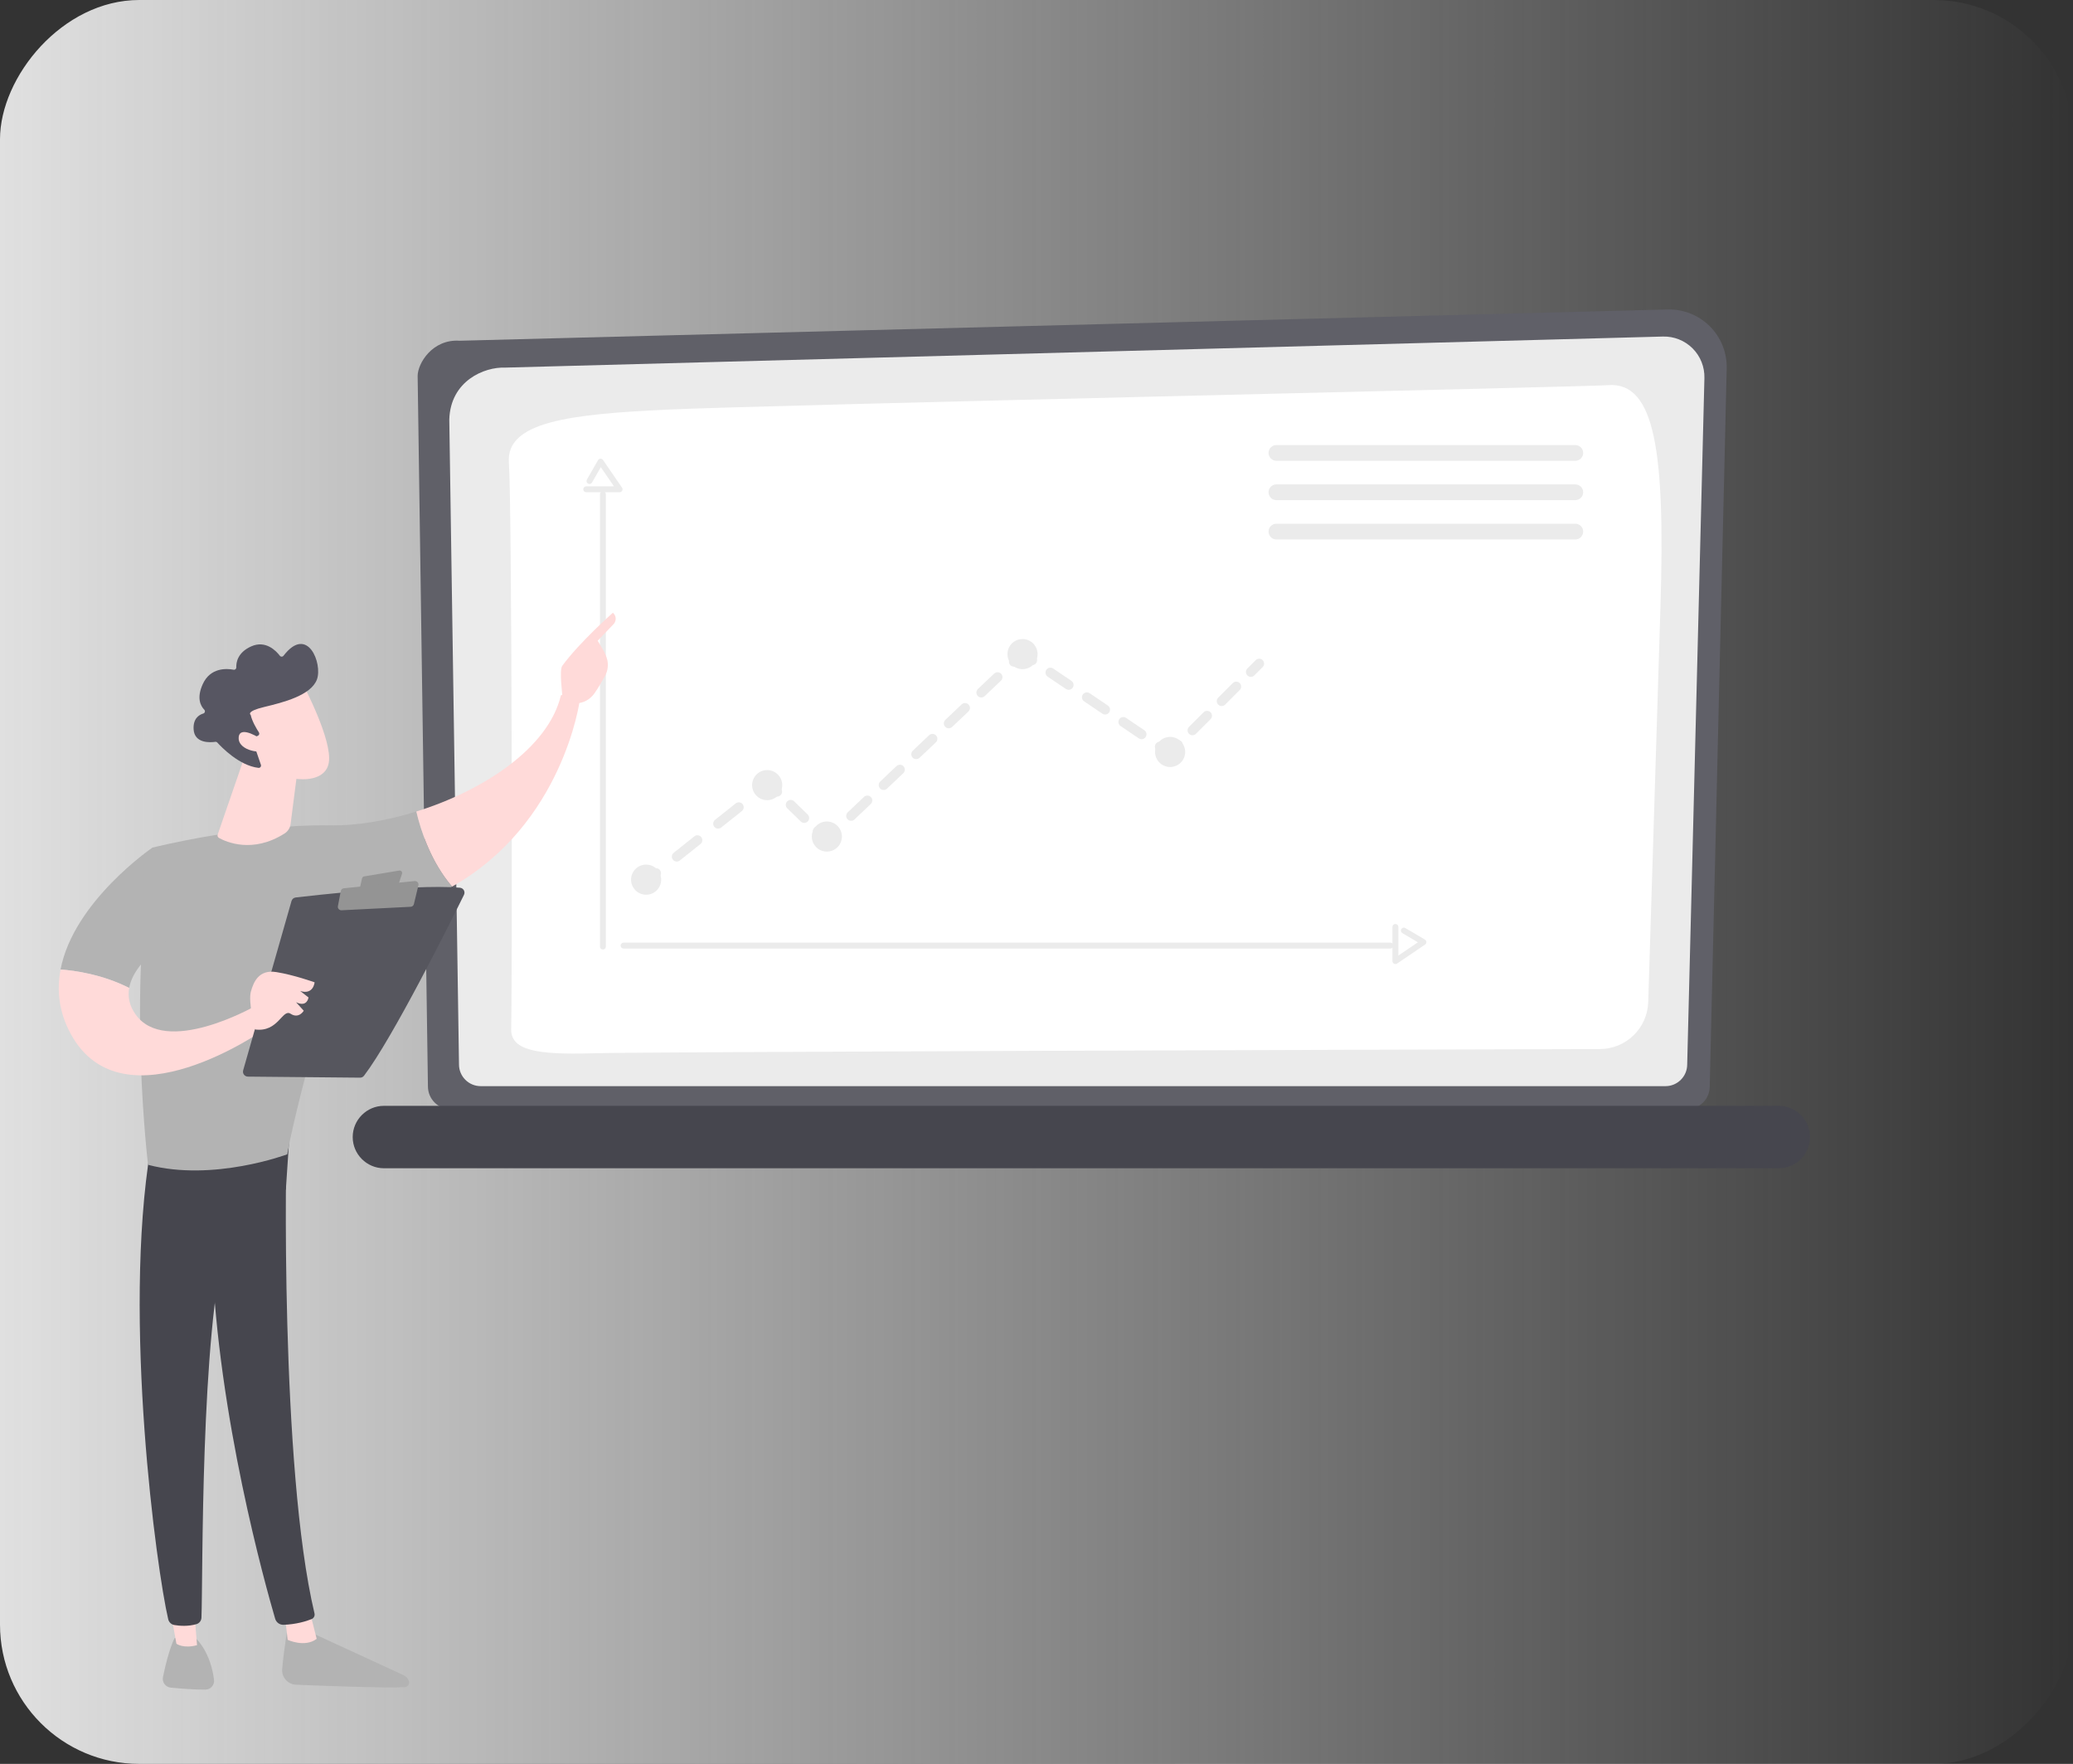 <svg xmlns="http://www.w3.org/2000/svg" fill="none" viewBox="0 0 670 570" height="570" width="670">
<rect x="0" y="0" width="670" height="570" fill="#333333" stroke="none"/>
<rect fill="url(#paint0_linear_2567_1769)" transform="matrix(-1 0 0 1 670 0)" rx="45" height="570" width="670"></rect>
<path fill="#606068" d="M552.594 351.081C552.594 355.14 549.269 358.462 545.205 358.462H145.697C141.633 358.462 138.308 355.14 138.308 351.081L134.983 121.499C134.983 117.441 139.766 109.515 148.53 110.109L538.972 100.006C544.07 99.874 549 101.838 552.611 105.434C556.221 109.033 558.196 113.952 558.077 119.045L552.591 351.079L552.594 351.081Z"></path>
<path fill="#EBEBEB" d="M545.304 343.997C545.304 347.843 542.159 350.986 538.316 350.986H155.338C151.493 350.986 148.35 347.84 148.35 343.997L145.213 135.578C145.584 123.035 156.578 118.529 163.245 118.794L537.459 108.755C541.041 108.658 544.505 110.038 547.042 112.57C549.579 115.101 550.962 118.562 550.873 122.144L545.307 343.997H545.304Z"></path>
<path fill="white" d="M165.21 332.44C165.611 315.213 165.462 162.674 164.474 149.5C163.486 136.326 184.003 133.855 215.505 132.373C247.007 130.89 512.796 125.019 519.638 124.466C535.019 123.218 538.204 146.21 536.665 196.126C535.509 233.625 533.592 295.4 532.712 323.809C532.449 332.268 525.536 338.98 517.073 339.002C453.112 339.179 207.974 339.879 191.655 340.366C172.876 340.925 165.052 339.27 165.21 332.44Z"></path>
<path fill="#46464E" d="M574.912 377.523H124.081C118.534 377.523 113.994 372.983 113.994 367.436C113.994 361.889 118.534 357.35 124.081 357.35H574.912C580.459 357.35 584.999 361.889 584.999 367.436C584.999 372.983 580.459 377.523 574.912 377.523Z"></path>
<path fill="#EBEBEB" d="M404.278 218.731C403.871 218.731 403.464 218.576 403.155 218.266C402.535 217.646 402.535 216.639 403.155 216.019L405.852 213.322C406.472 212.703 407.479 212.703 408.098 213.322C408.718 213.942 408.718 214.949 408.098 215.569L405.401 218.266C405.091 218.576 404.684 218.731 404.278 218.731Z"></path>
<path fill="#EBEBEB" d="M385.414 237.596C385.008 237.596 384.601 237.441 384.291 237.131C383.671 236.511 383.671 235.504 384.291 234.885L389.008 230.168C389.628 229.548 390.635 229.548 391.254 230.168C391.874 230.788 391.874 231.795 391.254 232.414L386.537 237.131C386.228 237.441 385.821 237.596 385.414 237.596ZM394.848 228.162C394.441 228.162 394.035 228.007 393.725 227.697C393.105 227.078 393.105 226.071 393.725 225.451L398.441 220.734C399.061 220.115 400.068 220.115 400.688 220.734C401.308 221.354 401.308 222.361 400.688 222.981L395.971 227.697C395.661 228.007 395.255 228.162 394.848 228.162Z"></path>
<path fill="#EBEBEB" d="M378.005 245.01C377.695 245.01 377.385 244.919 377.114 244.736L373.957 242.598C373.23 242.105 373.042 241.117 373.534 240.39C374.027 239.665 375.014 239.471 375.742 239.967L377.811 241.369L379.579 239.601C380.199 238.982 381.206 238.982 381.825 239.601C382.445 240.221 382.445 241.228 381.825 241.848L379.128 244.545C378.821 244.852 378.414 245.01 378.005 245.01Z"></path>
<path fill="#EBEBEB" d="M368.954 238.879C368.646 238.879 368.337 238.791 368.063 238.605L362.17 234.616C361.443 234.124 361.254 233.136 361.747 232.408C362.239 231.684 363.227 231.493 363.955 231.985L369.847 235.974C370.575 236.467 370.763 237.454 370.27 238.182C369.963 238.636 369.463 238.879 368.954 238.879ZM357.171 230.901C356.864 230.901 356.554 230.812 356.283 230.627L350.391 226.638C349.663 226.145 349.475 225.158 349.967 224.43C350.46 223.705 351.447 223.514 352.175 224.007L358.067 227.996C358.795 228.488 358.983 229.476 358.491 230.204C358.184 230.657 357.683 230.901 357.174 230.901H357.171ZM345.386 222.92C345.079 222.92 344.769 222.831 344.498 222.646L338.605 218.656C337.878 218.164 337.69 217.176 338.182 216.449C338.675 215.724 339.662 215.533 340.39 216.026L346.282 220.015C347.01 220.507 347.198 221.495 346.706 222.222C346.399 222.676 345.898 222.92 345.389 222.92H345.386Z"></path>
<path fill="#EBEBEB" d="M327.68 215.423C327.259 215.423 326.839 215.257 326.526 214.928C325.923 214.291 325.951 213.284 326.587 212.681L329.356 210.059C329.899 209.547 330.723 209.478 331.34 209.895L334.496 212.034C335.224 212.526 335.412 213.514 334.92 214.242C334.427 214.969 333.44 215.16 332.712 214.668L330.612 213.246L328.77 214.988C328.463 215.279 328.07 215.423 327.677 215.423H327.68Z"></path>
<path fill="#EBEBEB" d="M275.078 265.242C274.657 265.242 274.237 265.076 273.924 264.747C273.321 264.11 273.349 263.103 273.985 262.5L279.244 257.518C279.88 256.915 280.887 256.942 281.491 257.579C282.094 258.215 282.066 259.222 281.43 259.825L276.171 264.807C275.864 265.098 275.471 265.242 275.078 265.242ZM285.596 255.277C285.175 255.277 284.755 255.111 284.442 254.782C283.839 254.145 283.867 253.139 284.503 252.535L289.762 247.553C290.399 246.95 291.405 246.978 292.009 247.614C292.612 248.25 292.584 249.257 291.948 249.86L286.689 254.843C286.382 255.133 285.989 255.277 285.596 255.277ZM296.117 245.312C295.696 245.312 295.276 245.146 294.963 244.817C294.36 244.181 294.388 243.174 295.024 242.571L300.283 237.588C300.919 236.985 301.926 237.013 302.529 237.649C303.133 238.285 303.105 239.292 302.469 239.895L297.21 244.878C296.902 245.168 296.51 245.312 296.117 245.312ZM306.638 235.35C306.217 235.35 305.797 235.184 305.484 234.855C304.881 234.219 304.909 233.212 305.545 232.609L310.804 227.626C311.44 227.023 312.447 227.051 313.05 227.687C313.653 228.323 313.626 229.33 312.989 229.933L307.73 234.916C307.423 235.206 307.03 235.35 306.638 235.35ZM317.158 225.385C316.738 225.385 316.317 225.219 316.005 224.89C315.402 224.254 315.429 223.247 316.066 222.644L321.325 217.661C321.961 217.058 322.968 217.086 323.571 217.722C324.174 218.359 324.146 219.366 323.51 219.969L318.251 224.951C317.944 225.242 317.551 225.385 317.158 225.385Z"></path>
<path fill="#EBEBEB" d="M267.05 272.842C266.649 272.842 266.251 272.692 265.941 272.391L263.208 269.732C262.58 269.121 262.566 268.114 263.177 267.486C263.789 266.858 264.796 266.844 265.424 267.456L267.064 269.052L268.727 267.478C269.363 266.875 270.37 266.902 270.973 267.539C271.576 268.175 271.549 269.182 270.912 269.785L268.143 272.408C267.836 272.698 267.443 272.842 267.05 272.842Z"></path>
<path fill="#EBEBEB" d="M259.936 265.926C259.537 265.926 259.136 265.777 258.826 265.475L254.45 261.215C253.822 260.603 253.808 259.596 254.419 258.968C255.031 258.34 256.038 258.327 256.666 258.938L261.042 263.198C261.67 263.81 261.684 264.817 261.073 265.445C260.76 265.766 260.348 265.926 259.933 265.926H259.936Z"></path>
<path fill="#EBEBEB" d="M251.18 257.405C250.782 257.405 250.381 257.256 250.071 256.955L248.342 255.273L246.455 256.778C245.769 257.322 244.768 257.212 244.223 256.523C243.675 255.837 243.788 254.835 244.474 254.29L247.457 251.914C248.082 251.416 248.981 251.46 249.554 252.019L252.287 254.678C252.915 255.289 252.929 256.296 252.317 256.924C252.005 257.245 251.593 257.405 251.178 257.405H251.18Z"></path>
<path fill="#EBEBEB" d="M218.729 278.413C218.262 278.413 217.8 278.208 217.484 277.816C216.936 277.13 217.05 276.128 217.736 275.583L224.42 270.26C225.106 269.713 226.104 269.826 226.652 270.515C227.2 271.201 227.087 272.202 226.4 272.747L219.717 278.07C219.423 278.302 219.075 278.416 218.729 278.416V278.413ZM232.097 267.765C231.629 267.765 231.167 267.56 230.852 267.168C230.304 266.481 230.417 265.48 231.103 264.935L237.787 259.612C238.473 259.065 239.472 259.178 240.02 259.867C240.567 260.553 240.454 261.554 239.768 262.099L233.084 267.422C232.791 267.654 232.442 267.768 232.097 267.768V267.765Z"></path>
<path fill="#EBEBEB" d="M209.065 286.111C208.597 286.111 208.135 285.906 207.82 285.51C207.272 284.824 207.385 283.823 208.074 283.278L211.057 280.901C211.743 280.354 212.741 280.467 213.289 281.156C213.837 281.842 213.723 282.843 213.035 283.388L210.052 285.765C209.759 285.997 209.41 286.111 209.065 286.111Z"></path>
<path fill="#EBEBEB" d="M272.112 270.327C272.112 273.016 269.932 275.193 267.246 275.193C264.559 275.193 262.38 273.013 262.38 270.327C262.38 267.641 264.559 265.461 267.246 265.461C269.932 265.461 272.112 267.641 272.112 270.327Z"></path>
<path fill="#EBEBEB" d="M252.819 253.714C252.819 256.403 250.639 258.58 247.953 258.58C245.266 258.58 243.086 256.4 243.086 253.714C243.086 251.028 245.266 248.848 247.953 248.848C250.639 248.848 252.819 251.028 252.819 253.714Z"></path>
<path fill="#EBEBEB" d="M213.693 284.263C213.693 286.952 211.513 289.129 208.827 289.129C206.141 289.129 203.961 286.949 203.961 284.263C203.961 281.576 206.141 279.396 208.827 279.396C211.513 279.396 213.693 281.576 213.693 284.263Z"></path>
<path fill="#EBEBEB" d="M383.05 242.993C383.05 245.682 380.87 247.859 378.184 247.859C375.498 247.859 373.318 245.679 373.318 242.993C373.318 240.307 375.498 238.127 378.184 238.127C380.87 238.127 383.05 240.307 383.05 242.993Z"></path>
<path fill="#EBEBEB" d="M335.347 211.374C335.347 214.063 333.167 216.24 330.481 216.24C327.794 216.24 325.615 214.06 325.615 211.374C325.615 208.688 327.794 206.508 330.481 206.508C333.167 206.508 335.347 208.688 335.347 211.374Z"></path>
<path fill="#EBEBEB" d="M449.405 306.52H201.536C201.011 306.52 200.582 306.094 200.582 305.566C200.582 305.038 201.008 304.612 201.536 304.612H449.405C449.93 304.612 450.359 305.038 450.359 305.566C450.359 306.094 449.933 306.52 449.405 306.52Z"></path>
<path fill="#EBEBEB" d="M194.86 306.84C194.335 306.84 193.906 306.414 193.906 305.885V159.709C193.906 159.183 194.332 158.754 194.86 158.754C195.389 158.754 195.815 159.18 195.815 159.709V305.885C195.815 306.411 195.389 306.84 194.86 306.84Z"></path>
<path fill="#EBEBEB" d="M450.997 311.538C450.845 311.538 450.69 311.502 450.551 311.428C450.239 311.262 450.045 310.938 450.045 310.587V299.535C450.045 299.009 450.471 298.58 451 298.58C451.528 298.58 451.954 299.006 451.954 299.535V308.789L458.273 304.501L453.24 301.54C452.787 301.275 452.635 300.688 452.903 300.235C453.171 299.781 453.755 299.629 454.209 299.897L460.541 303.624C460.823 303.79 461 304.088 461.011 304.415C461.022 304.741 460.865 305.051 460.594 305.234L451.539 311.378C451.379 311.486 451.191 311.541 451.002 311.541L450.997 311.538Z"></path>
<path fill="#EBEBEB" d="M200.251 159.072H189.462C188.936 159.072 188.507 158.646 188.507 158.118C188.507 157.589 188.933 157.163 189.462 157.163H198.439L194.181 150.969L191.34 155.927C191.08 156.383 190.496 156.544 190.04 156.281C189.584 156.018 189.426 155.437 189.686 154.981L193.28 148.706C193.443 148.421 193.739 148.241 194.068 148.228C194.394 148.214 194.707 148.369 194.892 148.64L201.037 157.578C201.236 157.869 201.261 158.248 201.095 158.563C200.929 158.876 200.605 159.072 200.251 159.072Z"></path>
<path fill="#EBEBEB" d="M511.686 146.365C511.686 147.77 510.549 148.907 509.143 148.907H412.539C411.133 148.907 409.996 147.77 409.996 146.365C409.996 144.959 411.133 143.822 412.539 143.822H509.143C510.549 143.822 511.686 144.959 511.686 146.365Z"></path>
<path fill="#EBEBEB" d="M511.686 159.074C511.686 160.479 510.549 161.616 509.143 161.616H412.539C411.133 161.616 409.996 160.479 409.996 159.074C409.996 157.668 411.133 156.531 412.539 156.531H509.143C510.549 156.531 511.686 157.668 511.686 159.074Z"></path>
<path fill="#EBEBEB" d="M511.686 171.785C511.686 173.19 510.549 174.327 509.143 174.327H412.539C411.133 174.327 409.996 173.19 409.996 171.785C409.996 170.379 411.133 169.242 412.539 169.242H509.143C510.549 169.242 511.686 170.379 511.686 171.785Z"></path>
<path fill="#B3B3B3" d="M93.002 525.75C93.002 525.75 91.798 532.586 91.207 539.359C90.977 542.004 93.008 544.304 95.658 544.413C104.652 544.787 123.89 545.517 130.791 545.212C131.829 545.166 132.506 544.102 132.121 543.131C131.8 542.32 131.181 541.665 130.389 541.302L98.612 526.664L93.002 525.756V525.75Z"></path>
<path fill="#FFDAD9" d="M92.015 521.732L92.984 529.913C92.984 529.913 98.548 532.512 102.351 529.586L100.045 520.473L92.015 521.738V521.732Z"></path>
<path fill="#46464E" d="M92.746 367.949C92.327 370.088 90.503 474.55 101.642 521.363C101.826 522.128 101.436 522.915 100.713 523.209C99.004 523.91 95.654 524.922 91.638 525.054C90.394 525.094 89.281 524.284 88.931 523.088C85.748 512.227 70.49 457.808 68.5 405.821C66.274 347.734 68.5 403.843 68.5 403.843L69.802 367.938H92.746V367.949Z"></path>
<path fill="#B3B3B3" d="M56.446 529.32C56.446 529.32 54.531 532.77 52.672 541.946C52.339 543.602 53.492 545.189 55.167 545.356C58.138 545.649 62.71 546.023 66.37 546C68.056 545.988 69.375 544.516 69.174 542.837C68.767 539.491 67.505 533.995 63.599 529.711L56.446 529.32Z"></path>
<path fill="#FFDAD9" d="M54.76 518.799L57.02 531.172C57.02 531.172 59.257 532.84 63.679 531.632L62.601 518.322L54.754 518.805L54.76 518.799Z"></path>
<path fill="#46464E" d="M48.65 371.151C39.541 426.266 50.629 507.374 54.363 523.248C54.592 524.22 55.372 524.968 56.359 525.129C58.028 525.405 60.775 525.634 63.483 524.841C64.418 524.571 65.072 523.726 65.112 522.754C65.611 509.921 64.71 431.13 73.2 399.991C73.63 398.415 74.593 397.035 75.918 396.087L92.398 384.346L93.66 365.367L48.644 371.151H48.65Z"></path>
<path fill="#B3B3B3" d="M106.708 266.717C79.404 266.263 49.279 273.904 49.279 273.904C41.14 321.504 47.857 376.412 47.857 376.412C68.994 381.966 92.838 373.014 92.838 373.014C96.354 353.115 112.742 297.121 112.742 297.121C126.084 295.459 137.074 291.601 146.125 286.501C139.225 278.481 135.967 268.275 134.556 262.244C124.902 265.251 115.134 266.855 106.713 266.717H106.708Z"></path>
<path fill="#FFDAD9" d="M187.36 226.408C184.675 223.159 181.285 224.694 181.285 224.694C177.27 241.707 156.202 255.5 134.554 262.244C135.965 268.276 139.224 278.481 146.124 286.502C182.042 266.263 187.36 226.408 187.36 226.408Z"></path>
<path fill="#FFDAD9" d="M186.705 227.23C186.986 228.127 183.734 229.484 181.824 225.828C181.755 224.074 180.694 216.565 181.738 215.139C187.302 207.533 198.097 198 198.097 198C199.921 199.805 198.418 201.576 198.418 201.576L193.181 207.044C194.277 209.028 195.613 210.701 196.239 213.098C196.715 214.915 196.422 216.858 195.51 218.508C194.592 220.17 193.336 222.326 192.155 224.011C189.912 227.207 186.711 227.23 186.711 227.23H186.705Z"></path>
<path fill="#B3B3B3" d="M59.745 300.404L49.271 273.904C49.271 273.904 23.769 291.274 19.576 313.294C24.395 313.651 33.165 314.904 41.746 319.251C43.633 308.85 59.745 300.404 59.745 300.404Z"></path>
<path fill="#FFDAD9" d="M82.034 325.34C82.034 325.34 53.4 341.559 43.741 327.709C41.733 324.834 41.257 321.977 41.751 319.251C33.17 314.905 24.399 313.651 19.581 313.295C18.319 319.936 18.985 326.996 22.879 334.131C39.8 365.161 85.832 332.418 85.832 332.418L82.04 325.34H82.034Z"></path>
<path fill="#56565E" d="M78.593 345.866L94.217 291.166C94.395 290.545 94.923 290.09 95.565 290.016C98.399 289.682 106.601 288.757 116.071 287.952C127.48 286.986 140.73 286.198 148.652 286.865C149.776 286.957 150.458 288.153 149.959 289.171C145.457 298.301 126.935 335.442 117.66 347.614C117.351 348.017 116.88 348.252 116.37 348.247L80.113 347.907C79.057 347.896 78.3 346.884 78.593 345.866Z"></path>
<path fill="#949494" d="M117.693 283.208L129.021 281.317C129.624 281.213 130.117 281.794 129.928 282.375L128.803 285.778C128.706 286.077 128.448 286.29 128.138 286.33L117.234 287.791C116.672 287.865 116.207 287.354 116.333 286.796L117.027 283.824C117.102 283.502 117.36 283.26 117.687 283.208H117.693Z"></path>
<path fill="#949494" d="M109.211 292.822L110.146 287.946C110.238 287.458 110.639 287.09 111.138 287.038L134.025 284.709C134.793 284.629 135.413 285.336 135.229 286.095L133.772 292.166C133.657 292.655 133.233 293.006 132.734 293.029L110.369 294.156C109.641 294.19 109.073 293.535 109.211 292.816V292.822Z"></path>
<path fill="#FFDAD9" d="M82.366 332.648C82.366 332.648 80.187 323.673 81.07 320.493C81.948 317.308 83.651 313.22 89.318 314.129C94.991 315.037 101.679 317.435 101.679 317.435C101.679 317.435 101.341 321.58 97.033 320.246L99.706 322.322C99.706 322.322 99.322 325.639 95.685 323.868L98.169 326.617C98.169 326.617 96.603 329.342 93.924 327.594C91.246 325.846 89.961 333.74 82.366 332.659V332.648Z"></path>
<path fill="#FFDAD9" d="M79.048 244.502L70.358 269.685C70.215 270.104 70.387 270.564 70.771 270.777C73.14 272.088 81.669 275.883 91.954 269.351C93.026 268.673 93.755 267.563 93.915 266.298L96.726 244.502H79.042H79.048Z"></path>
<path fill="#FFDAD9" d="M97.953 221.182C97.953 221.182 107.492 239.183 106.27 246.451C105.048 253.724 93.226 253.2 82.902 247.296L75.686 227.857L97.953 221.176V221.182Z"></path>
<path fill="#575662" d="M83.356 237.753C83.775 237.569 83.93 237.051 83.678 236.666C82.915 235.493 81.481 233.107 81.022 231.02C81.022 231.02 79.307 229.916 85.387 228.461C91.467 227.001 100.536 224.736 102.44 219.55C104.298 214.49 99.417 201.772 91.628 211.909C91.329 212.294 90.75 212.305 90.457 211.914C89.178 210.247 85.823 206.791 81.165 208.89C76.806 210.851 76.313 214.053 76.37 215.669C76.387 216.146 75.963 216.514 75.498 216.422C73.296 216.002 68.001 215.64 65.529 221.079C63.493 225.564 64.818 228.099 66.022 229.341C66.412 229.743 66.24 230.405 65.707 230.571C64.256 231.014 62.386 232.25 62.575 235.648C62.833 240.351 68.082 239.937 69.579 239.725C69.825 239.69 70.072 239.776 70.238 239.955C71.517 241.375 77.293 247.412 83.54 248.136C84.079 248.199 84.498 247.665 84.326 247.147L81.624 239.27C81.498 238.902 81.676 238.506 82.026 238.345L83.368 237.747L83.356 237.753Z"></path>
<path fill="#FFDAD9" d="M84.442 238.869C84.442 238.869 77.651 234.194 77.152 238.133C76.653 242.065 83.267 243.83 86.542 242.364L84.437 238.869H84.442Z"></path>
<defs>
<linearGradient gradientUnits="userSpaceOnUse" y2="268.5" x2="0" y1="268.5" x1="670" id="paint0_linear_2567_1769">
<stop stop-color="#E0E0E0"></stop>
<stop stop-opacity="0" stop-color="#E0E0E0" offset="1"></stop>
</linearGradient>
</defs>
</svg>
